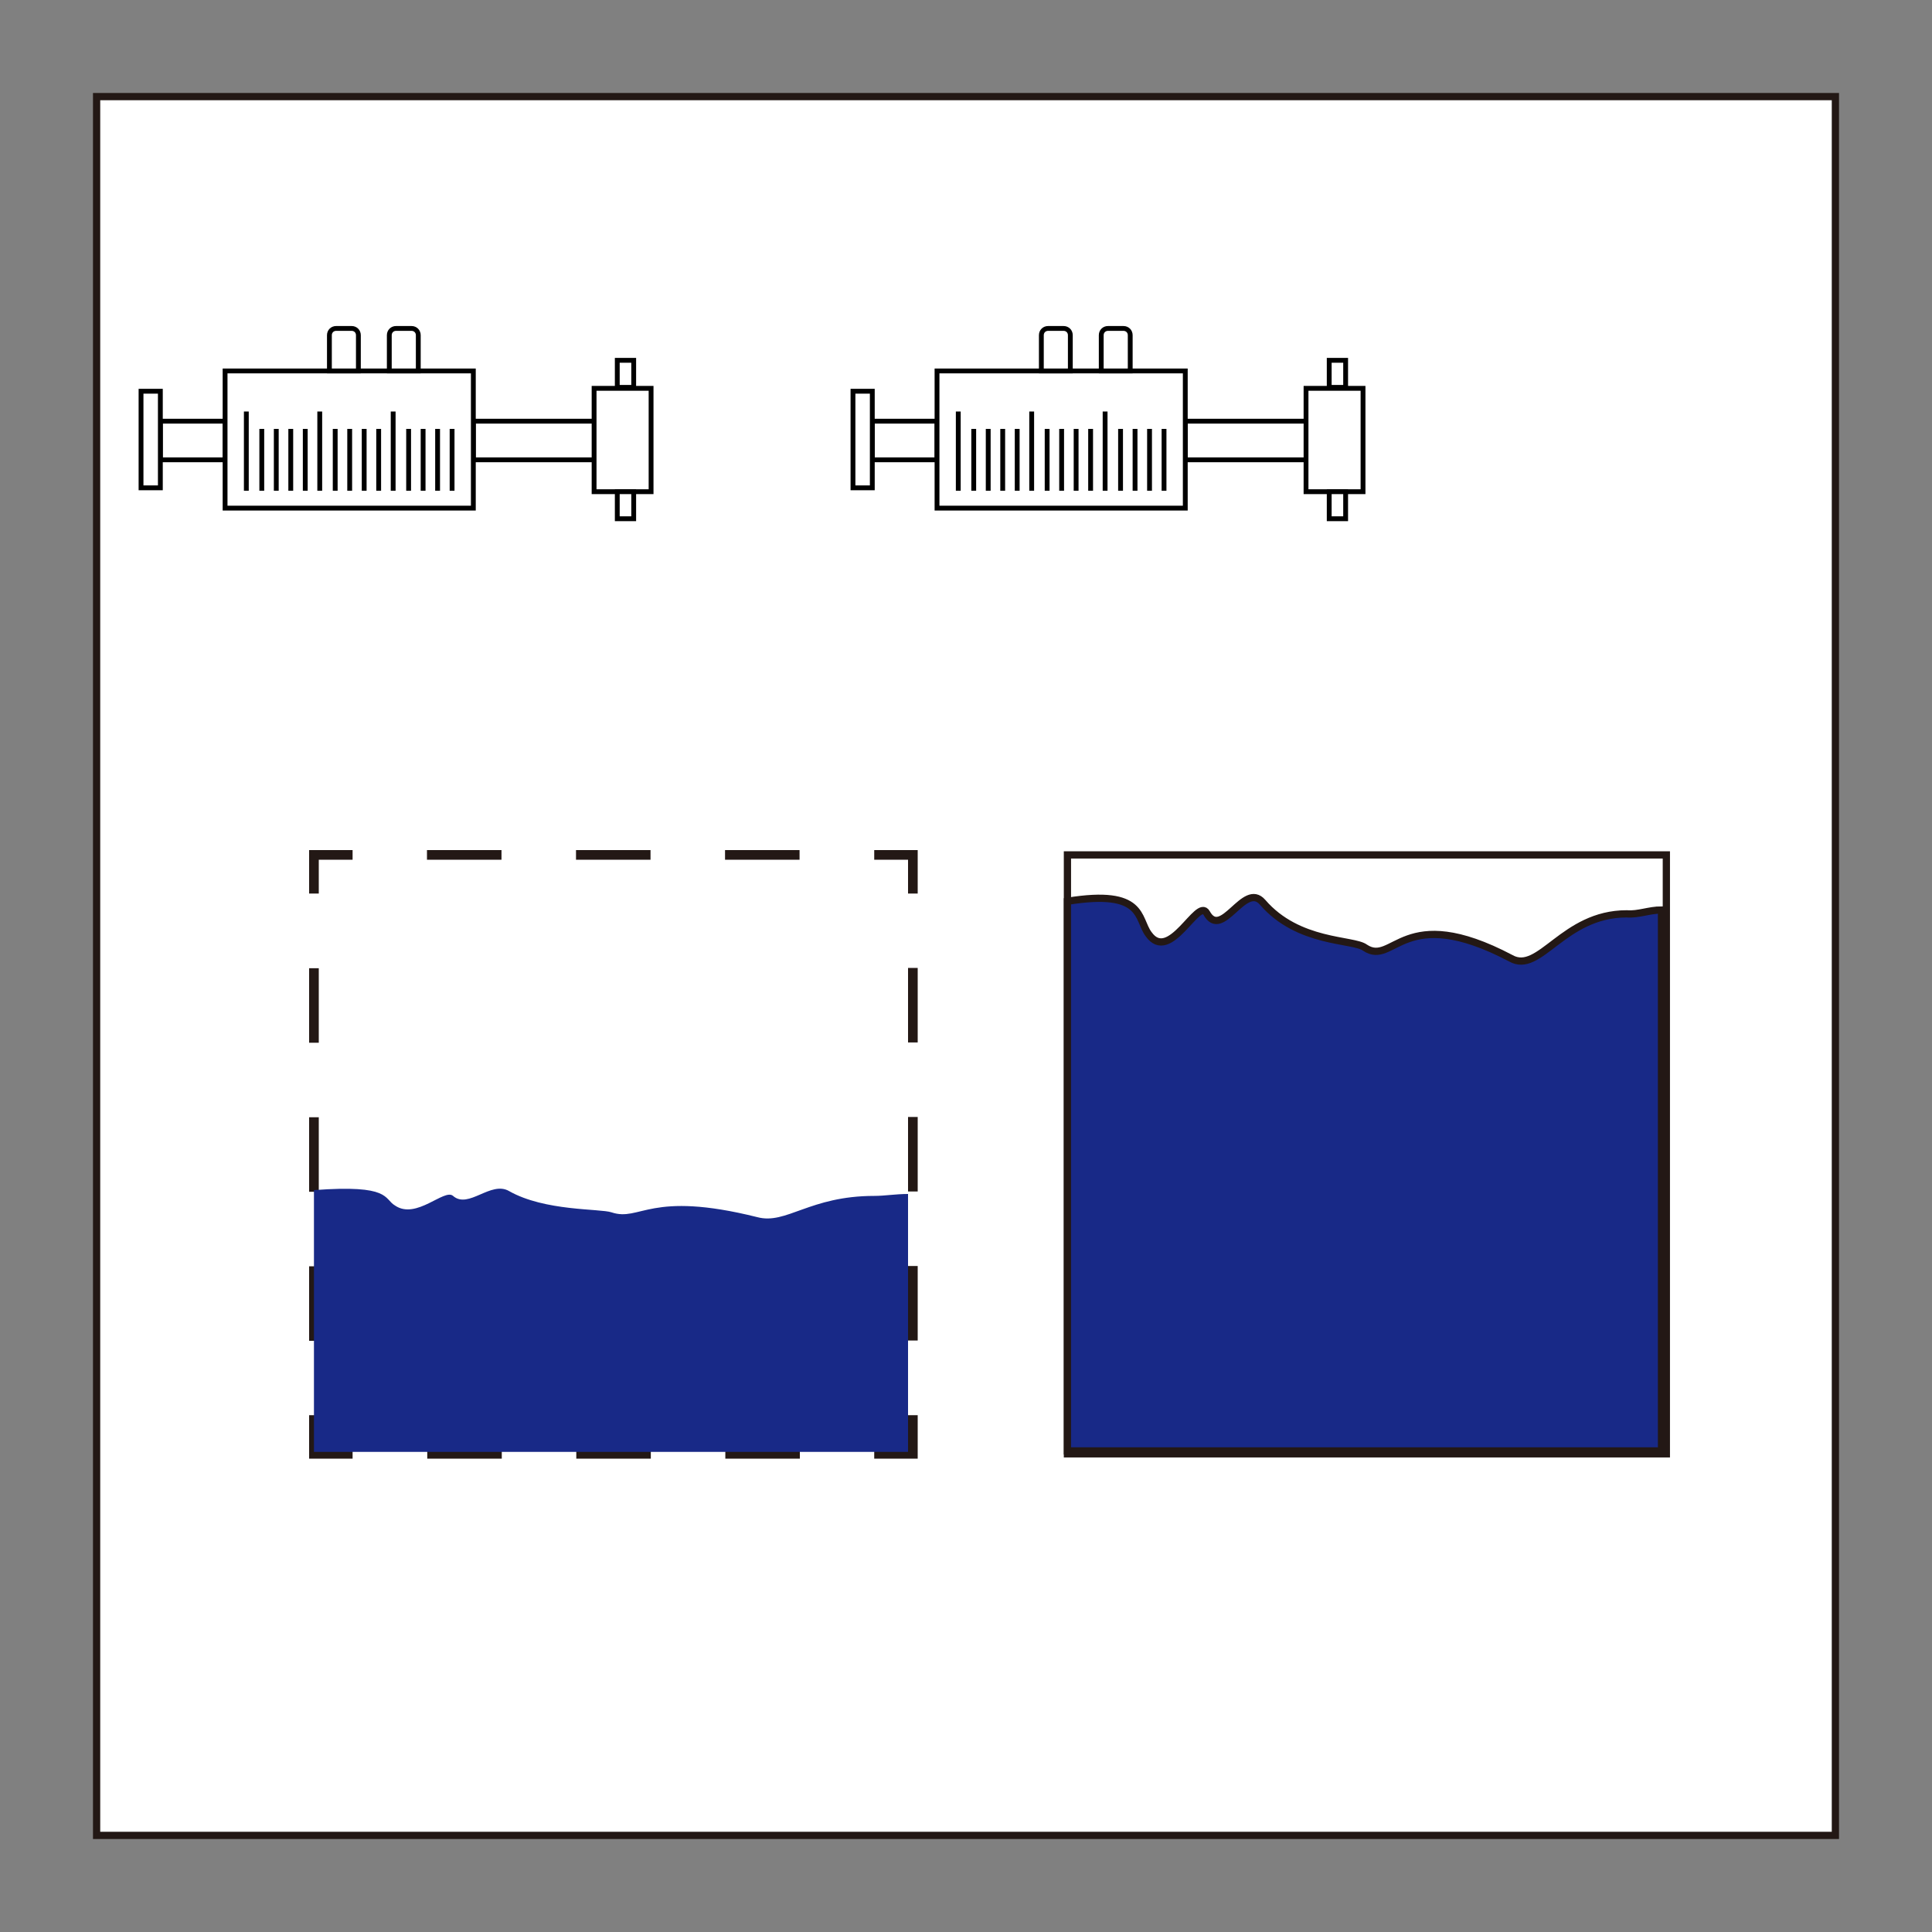 <?xml version="1.0" encoding="utf-8"?>
<!-- Generator: Adobe Illustrator 27.0.0, SVG Export Plug-In . SVG Version: 6.00 Build 0)  -->
<svg version="1.1" id="图层_1" xmlns="http://www.w3.org/2000/svg" xmlns:xlink="http://www.w3.org/1999/xlink" x="0px" y="0px"
	 viewBox="0 0 200 200" style="enable-background:new 0 0 200 200;" xml:space="preserve">
<rect x="0" y="0" width="200" height="200" fill="#808080" stroke="none"/>
<style type="text/css">
	.st0{fill:#FFFFFF;stroke:#231815;stroke-width:0.75;stroke-miterlimit:10;}
	.st1{fill:#FFFFFF;stroke:#000000;stroke-width:0.5;stroke-miterlimit:10;}
	.st2{fill:none;stroke:#000000;stroke-width:0.5;stroke-miterlimit:10;}
	.st3{fill:#182987;stroke:#231815;stroke-width:0.75;stroke-miterlimit:10;}
	.st4{fill:#FFFFFF;}
	.st5{fill:none;stroke:#231815;stroke-miterlimit:10;}
	.st6{fill:none;stroke:#231815;stroke-miterlimit:10;stroke-dasharray:7.714,7.714;}
	.st7{fill:#182987;}
</style>
<rect x="10" y="10" class="st0" width="180" height="180"/>
<g>
	<rect x="49" y="43.6" class="st1" width="12.6" height="4"/>
	<rect x="16.6" y="43.6" class="st1" width="6.7" height="4"/>
	<rect x="23.3" y="38.4" class="st1" width="25.7" height="14.2"/>
	<rect x="61.5" y="40.2" class="st1" width="5.9" height="10.7"/>
	<rect x="63.9" y="37.3" class="st1" width="1.7" height="2.8"/>
	<rect x="63.9" y="50.9" class="st1" width="1.7" height="2.8"/>
	<rect x="14.6" y="40.5" class="st1" width="2" height="10"/>
	<path class="st1" d="M40.3,38.4v-3.7c0-0.4,0.3-0.7,0.7-0.7h1.6c0.4,0,0.7,0.3,0.7,0.7v3.7H40.3L40.3,38.4z"/>
	<path class="st1" d="M34.1,38.4v-3.7c0-0.4,0.3-0.7,0.7-0.7h1.6c0.4,0,0.7,0.3,0.7,0.7v3.7H34.1L34.1,38.4z"/>
	<g>
		<line class="st2" x1="46.8" y1="50.8" x2="46.8" y2="44.4"/>
		<line class="st2" x1="45.3" y1="50.8" x2="45.3" y2="44.4"/>
		<line class="st2" x1="43.8" y1="50.8" x2="43.8" y2="44.4"/>
		<line class="st2" x1="42.3" y1="50.8" x2="42.3" y2="44.4"/>
		<line class="st2" x1="40.7" y1="50.8" x2="40.7" y2="42.6"/>
		<line class="st2" x1="39.2" y1="50.8" x2="39.2" y2="44.4"/>
		<line class="st2" x1="37.7" y1="50.8" x2="37.7" y2="44.4"/>
		<line class="st2" x1="36.2" y1="50.8" x2="36.2" y2="44.4"/>
		<line class="st2" x1="34.7" y1="50.8" x2="34.7" y2="44.4"/>
		<line class="st2" x1="33.1" y1="50.8" x2="33.1" y2="42.6"/>
		<line class="st2" x1="31.6" y1="50.8" x2="31.6" y2="44.4"/>
		<line class="st2" x1="30.1" y1="50.8" x2="30.1" y2="44.4"/>
		<line class="st2" x1="28.6" y1="50.8" x2="28.6" y2="44.4"/>
		<line class="st2" x1="27.1" y1="50.8" x2="27.1" y2="44.4"/>
		<line class="st2" x1="25.5" y1="50.8" x2="25.5" y2="42.6"/>
	</g>
</g>
<g>
	<rect x="122.7" y="43.6" class="st1" width="12.6" height="4"/>
	<rect x="90.3" y="43.6" class="st1" width="6.7" height="4"/>
	<rect x="97" y="38.4" class="st1" width="25.7" height="14.2"/>
	<rect x="135.2" y="40.2" class="st1" width="5.9" height="10.7"/>
	<rect x="137.6" y="37.3" class="st1" width="1.7" height="2.8"/>
	<rect x="137.6" y="50.9" class="st1" width="1.7" height="2.8"/>
	<rect x="88.3" y="40.5" class="st1" width="2" height="10"/>
	<path class="st1" d="M114,38.4v-3.7c0-0.4,0.3-0.7,0.7-0.7h1.6c0.4,0,0.7,0.3,0.7,0.7v3.7H114L114,38.4z"/>
	<path class="st1" d="M107.8,38.4v-3.7c0-0.4,0.3-0.7,0.7-0.7h1.6c0.4,0,0.7,0.3,0.7,0.7v3.7H107.8L107.8,38.4z"/>
	<g>
		<line class="st2" x1="120.5" y1="50.8" x2="120.5" y2="44.4"/>
		<line class="st2" x1="119" y1="50.8" x2="119" y2="44.4"/>
		<line class="st2" x1="117.5" y1="50.8" x2="117.5" y2="44.4"/>
		<line class="st2" x1="116" y1="50.8" x2="116" y2="44.4"/>
		<line class="st2" x1="114.4" y1="50.8" x2="114.4" y2="42.6"/>
		<line class="st2" x1="112.9" y1="50.8" x2="112.9" y2="44.4"/>
		<line class="st2" x1="111.4" y1="50.8" x2="111.4" y2="44.4"/>
		<line class="st2" x1="109.9" y1="50.8" x2="109.9" y2="44.4"/>
		<line class="st2" x1="108.4" y1="50.8" x2="108.4" y2="44.4"/>
		<line class="st2" x1="106.8" y1="50.8" x2="106.8" y2="42.6"/>
		<line class="st2" x1="105.3" y1="50.8" x2="105.3" y2="44.4"/>
		<line class="st2" x1="103.8" y1="50.8" x2="103.8" y2="44.4"/>
		<line class="st2" x1="102.3" y1="50.8" x2="102.3" y2="44.4"/>
		<line class="st2" x1="100.8" y1="50.8" x2="100.8" y2="44.4"/>
		<line class="st2" x1="99.2" y1="50.8" x2="99.2" y2="42.6"/>
	</g>
</g>
<g>
	<rect x="110.5" y="88.5" class="st0" width="62" height="62"/>
	<path class="st3" d="M172,94.2v56h-61.5V93.3c8-1.3,7.2,1.8,8.4,3.4c2.2,3.1,5.1-3.8,6-2.2c1.6,2.9,3.9-3.3,5.8-1.1
		c3.7,4.3,9.4,3.8,10.6,4.7c3,2,3.9-4.8,15.1,1.1c3,1.7,5.4-4.6,12-4.6C169.6,94.7,170.7,94.2,172,94.2z"/>
</g>
<g>
	<g>
		<rect x="32.5" y="88.5" class="st4" width="62" height="62"/>
		<g>
			<polyline class="st5" points="94.5,146.5 94.5,150.5 90.5,150.5 			"/>
			<line class="st6" x1="82.8" y1="150.5" x2="40.4" y2="150.5"/>
			<polyline class="st5" points="36.5,150.5 32.5,150.5 32.5,146.5 			"/>
			<line class="st6" x1="32.5" y1="138.8" x2="32.5" y2="96.4"/>
			<polyline class="st5" points="32.5,92.5 32.5,88.5 36.5,88.5 			"/>
			<line class="st6" x1="44.2" y1="88.5" x2="86.6" y2="88.5"/>
			<polyline class="st5" points="90.5,88.5 94.5,88.5 94.5,92.5 			"/>
			<line class="st6" x1="94.5" y1="100.2" x2="94.5" y2="142.6"/>
		</g>
	</g>
	<path class="st7" d="M94,123.6v26.7H32.5v-27.1c8-0.6,7.2,0.9,8.4,1.6c2.2,1.5,5.1-1.8,6-1c1.6,1.4,3.9-1.6,5.8-0.5
		c3.7,2.1,9.4,1.8,10.6,2.2c3,1,3.9-2.3,15.1,0.5c3,0.8,5.4-2.2,12.1-2.2C91.6,123.8,92.7,123.6,94,123.6z"/>
</g>
</svg>
